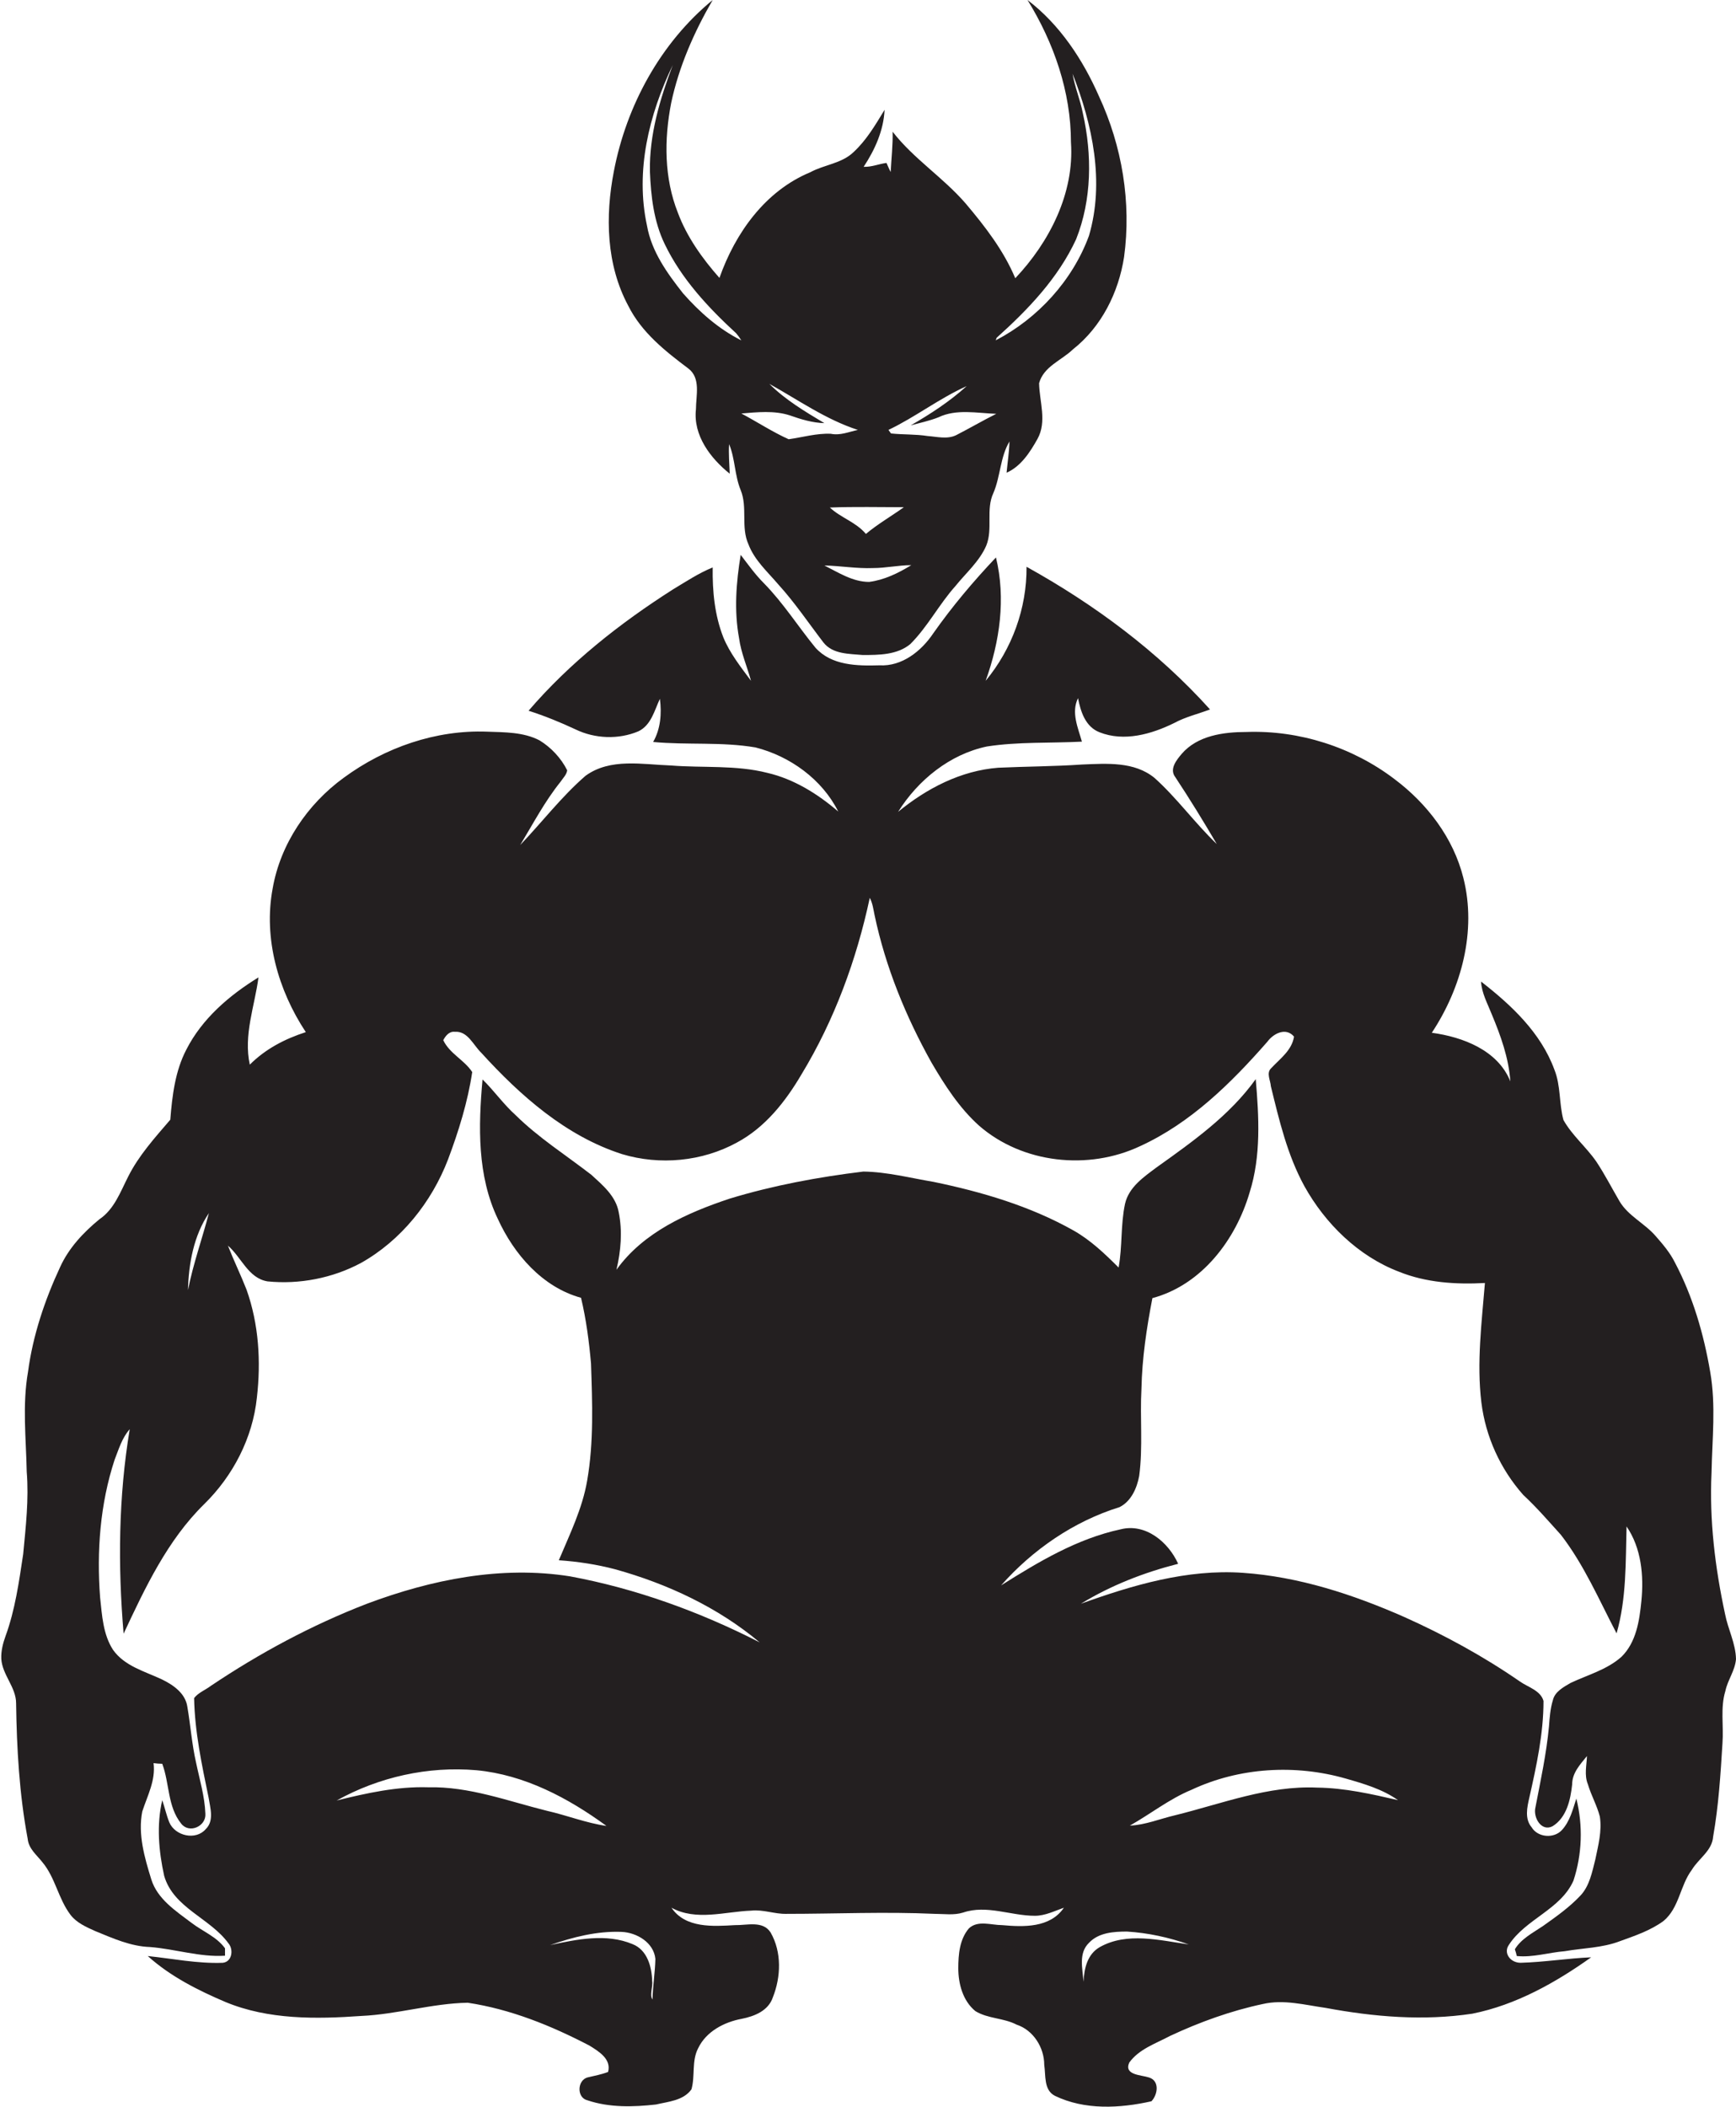 <?xml version="1.0" encoding="utf-8"?>
<!-- Generator: Adobe Illustrator 19.2.0, SVG Export Plug-In . SVG Version: 6.00 Build 0)  -->
<svg version="1.1" id="Layer_1" xmlns="http://www.w3.org/2000/svg" xmlns:xlink="http://www.w3.org/1999/xlink" x="0px" y="0px"
	 viewBox="0 0 539.3 654.2" enable-background="new 0 0 539.3 654.2" xml:space="preserve">
<g>
	<path fill="#231F20" d="M213.8,114.4c4,3,2.4,8.5,2.4,12.7c-0.9,8.1,4.5,15.2,10.5,20c-0.1-3.1-0.4-6.1-0.2-9.2
		c1.9,4.6,1.7,9.7,3.6,14.3c2.2,5.4,0,11.5,2.4,16.8c1.9,5,5.9,8.5,9.3,12.5c5.1,5.6,9.4,12,14,18c2.9,3.7,8,3.5,12.2,3.9
		c5,0,10.7,0,14.8-3.4c5.4-5.4,8.9-12.3,14-18c3.3-4.1,7.5-7.7,9.6-12.6c2.1-5.2-0.2-11.2,2.2-16.3c2.2-5.1,2.1-11.2,5-16
		c-0.1,3.3-0.6,6.5-0.9,9.7c4.5-2,7.3-6.4,9.6-10.5c3-5.4,0.6-11.6,0.5-17.3c1.4-5.2,7-7.1,10.5-10.5c8.9-7,14.2-17.7,15.9-28.7
		c2.3-16.9-0.6-34.4-7.8-49.9C336.4,18.5,329.2,7.6,319.2,0c8.2,13.3,13.5,28.5,13.5,44.2c1.1,15.8-6.7,31-17.3,42.2
		c-3.6-8.6-9.4-16.1-15.4-23.2c-7-8.1-16.2-13.9-22.7-22.3c0.1,4.2-0.4,8.3-0.6,12.5c-0.5-0.9-0.9-1.9-1.3-2.8
		c-2.4,0.3-4.6,1.3-7.1,1.2c3.5-5.3,6.2-11.3,6.5-17.7c-2.8,4.6-5.6,9.4-9.6,13.1c-3.7,3.6-9.1,3.9-13.5,6.3
		c-14,5.8-23.3,18.9-28.2,32.8c-5.3-6-10.1-12.7-12.9-20.2c-4.3-10.8-4.3-22.8-2.1-34.1c2.4-11.3,7.1-22,12.9-32
		c-16.2,13.3-26.8,32.8-30.7,53.2c-2.7,13.9-2.4,29,4.5,41.8C199.3,103.2,206.6,109,213.8,114.4z M270,180.7
		c-5.1,0-9.5-2.9-13.9-5.1c5,0.1,10,1,15.1,0.8c4,0,7.9-0.9,11.9-0.9C279,178,274.7,180.1,270,180.7z M309.6,104.9
		c9.8-8.8,19.1-18.5,24.7-30.6c4.9-12.3,5-26.2,2.1-39.1c-0.8-4.2-2.5-8.1-3.2-12.3c6.2,15.8,10,33.6,5.1,50.3
		c-5.1,13.9-15.9,25.7-29,32.5C309.4,105.6,309.5,105.2,309.6,104.9z M300.3,119.9c-5.3,4.8-11.3,8.7-17.4,12.2
		c2.9-0.8,5.8-1.4,8.6-2.5c5.6-2.7,12-1.3,18-1.1c-4.2,2.1-8.3,4.5-12.4,6.6c-2.8,1.4-6,0.5-8.9,0.3c-3.8-0.6-7.6-0.4-11.4-0.8
		c-0.2-0.3-0.6-0.8-0.8-1.1C284.4,129.5,291.8,123.7,300.3,119.9z M280.8,157.5c-3.9,2.8-8.1,5.2-11.8,8.3c-3.1-3.7-7.8-5-11.2-8.2
		C265.5,157.3,273.2,157.5,280.8,157.5z M245.4,129c3.4,1.2,7,2.3,10.7,2.4c-6-3.6-12.1-7.2-17.1-12.2c9,5,17.6,11.1,27.5,14.3
		c-2.8,0.6-5.5,1.8-8.4,1.2c-4.4-0.2-8.8,1.1-13.1,1.7c-5.1-2.3-9.8-5.4-14.7-8C235.2,128,240.5,127.4,245.4,129z M209,20.2
		c-4,10.6-7.3,21.6-7.1,33c0.3,7.7,1.2,15.6,4.6,22.6c5.2,10.8,13.5,19.7,22.2,27.7c0.6,0.7,1.1,1.4,1.6,2.2
		c-7-3.5-13-8.8-18.1-14.6c-4.9-6.2-9.8-13-11.2-21C197.3,53.1,201.6,35.6,209,20.2z"/>
	<path fill="#231F20" d="M539.3,515.2c-0.1-4.9-2.5-9.3-3.4-14c-3.1-14.4-4.9-29.1-4.2-43.9c0.2-10.4,1.4-20.9-0.4-31.2
		c-2-11.8-5.4-23.5-11-34.1c-1.5-3-3.7-5.6-5.9-8.1c-3.4-4-8.6-6.3-11.3-10.9c-2.4-4.1-4.6-8.4-7.2-12.3c-3.1-4.5-7.5-8.1-10.2-12.9
		c-1.4-5.1-0.8-10.6-2.8-15.6c-4.2-11.5-13.4-20.1-22.8-27.4c0.2,3.6,2,6.8,3.3,10.1c2.8,6.7,5.3,13.6,5.8,20.9
		c-3.9-9.7-14.8-13.8-24.4-15.1c9.2-13.9,14-31.6,9.8-48.1c-3.1-12.4-11.2-23-21.3-30.6c-13.1-10-29.7-15.3-46.1-14.7
		c-7.1,0-15.2,1.1-20.1,6.8c-1.6,1.9-3.9,4.7-2,7.2c4.5,6.8,8.8,13.8,12.9,20.8c-6.8-6.5-12.3-14.2-19.3-20.5
		c-6.3-5.2-14.9-4.5-22.5-4.2c-8.7,0.6-17.4,0.6-26.1,1c-11.6,0.9-22.2,6.4-31.1,13.7c6.2-9.9,16.1-17.9,27.6-20.3
		c9.7-1.5,19.7-1,29.5-1.5c-1.2-4.3-3.4-9.1-1.2-13.5c0.8,4.2,2.3,8.9,6.7,10.6c7.6,3,16.1,0.6,23.2-2.9c3.5-1.9,7.4-2.8,11.1-4.2
		c-16.2-18-35.9-32.6-57-44.3c0.1,12.9-4.5,25.5-12.7,35.4c4.4-12.2,6.3-25.6,3.2-38.3c-7,7.4-13.6,15.2-19.5,23.6
		c-3.7,5.5-9.7,10.3-16.7,9.9c-6.9,0.2-14.9,0.1-19.9-5.5c-5.4-6.6-10-13.9-16-20c-2.7-2.7-4.9-5.8-7.2-8.8
		c-1.4,8.5-2.1,17.3-0.5,25.9c0.6,4.5,2.5,8.8,3.7,13.2c-3.2-4.3-6.6-8.6-8.6-13.5c-2.7-6.9-3.4-14.3-3.3-21.7
		c-4.4,1.8-8.3,4.4-12.3,6.8c-16.5,10.5-32.1,22.8-44.9,37.7c5,1.6,9.9,3.6,14.6,5.8c6,2.9,13.3,3.2,19.5,0.6c4-1.9,5-6.5,6.7-10.1
		c0.6,4.6,0.2,9.4-2.1,13.4c10.6,1,21.3-0.1,31.8,1.7c10.7,2.7,20.7,9.9,25.7,19.9c-6.4-5.5-13.8-10.1-22-12c-9.8-2.5-20-1.5-30-2.3
		c-8.8-0.3-18.8-2.4-26.5,3.2c-7.5,6.5-13.5,14.4-20.3,21.5c4-6.6,7.6-13.5,12.5-19.6c0.8-1.2,1.9-2.2,2.1-3.6
		c-1.9-3.8-5-7.1-8.6-9.3c-5-2.6-10.8-2.5-16.3-2.7c-15.9-0.6-31.7,4.9-44.5,14.3c-11.3,8.2-19.7,20.6-22.1,34.4
		c-2.9,15.5,1.7,31.6,10.3,44.6c-6.5,2.1-12.5,5.2-17.4,10.1c-2-9.2,1.5-18.1,2.7-27.1c-9.1,5.6-17.5,12.8-22.4,22.4
		c-3.5,6.7-4.4,14.3-5,21.8c-4.8,5.6-9.8,11.1-13.1,17.7c-2.4,4.7-4.3,10.1-8.9,13.2c-5,4.1-9.5,8.9-12.2,14.8
		c-4.8,10.3-8.5,21.3-10,32.6c-1.8,10.3-0.6,20.7-0.4,31c0.7,8.6-0.3,17.1-1.1,25.6c-1.3,8.6-2.5,17.3-5.5,25.5
		c-0.8,2.2-1.4,4.6-1.3,7c0.3,5,4.6,8.8,4.6,13.8c0.2,14.1,1,28.2,3.6,42.1c0.3,3.1,2.8,5,4.6,7.3c4,4.8,4.9,11.3,8.7,16.3
		c1.9,2.5,4.9,3.8,7.8,5.1c5.4,2.2,10.9,4.7,16.9,4.9c7.8,0.6,15.5,3.2,23.3,2.7c0-0.6,0-1.7,0-2.3c-2.6-3.6-7-5.3-10.4-7.9
		c-4.9-3.7-10.6-7.4-12.5-13.5c-2.1-6.8-4.2-14-2.8-21.1c1.6-4.9,4.2-9.7,3.5-15c0.7,0.1,2,0.2,2.7,0.2c2.3,6.1,1.6,13.3,5.9,18.6
		c2.5,3.2,7.8,0.8,7.5-3.1c-0.2-5.4-1.8-10.6-2.9-15.9c-1.3-5.7-1.7-11.5-2.7-17.3c-0.6-4.2-4.4-6.8-7.9-8.5
		c-5.3-2.5-11.6-4.1-15.2-9.2c-3.1-4.8-3.4-10.7-4-16.2c-1.1-14.4,0-29.1,4.5-42.8c1.3-3.3,2.3-6.8,4.7-9.5
		c-3.5,21-3.7,42.4-1.9,63.5c6.7-14.3,13.6-29,25-40.2c9-8.8,15.1-20.6,16.4-33.1c1.3-11.2,0.6-22.8-3.2-33.5
		c-1.8-4.6-4-9.1-5.8-13.7c4.2,3.6,6.3,10.1,12.3,11.1c9.9,1,20.2-1,29-5.7c12.5-7,22-18.9,27.1-32.2c3.3-8.8,6.1-17.8,7.5-27.1
		c-2.5-3.8-7-5.7-9-9.9c0.7-1.3,1.8-2.8,3.6-2.6c4-0.3,5.7,4.1,8.2,6.5c12.1,13.3,26.3,25.9,43.8,31.5c11.7,3.5,24.8,2.3,35.6-3.6
		c8.8-4.7,15.1-12.7,20.1-21.2c10.2-16.8,17.1-35.6,21.2-54.8c0.9,1.7,1.1,3.5,1.5,5.4c3.4,16.1,9.7,31.5,17.7,45.8
		c4.1,7,8.6,14,14.7,19.5c13.5,11.8,34,14,50.1,6.4c15.7-7.2,28.2-19.5,39.5-32.4c1.9-2.6,5.8-4.6,8.3-1.6c-0.7,4.3-4.3,6.8-7.1,9.8
		c-1.6,1.5-0.2,3.8-0.1,5.6c2.6,10.6,5.1,21.3,10.4,31c6.5,11.7,16.8,21.8,29.4,26.6c8.4,3.4,17.7,4,26.7,3.5
		c-1,12.3-2.6,24.8-1.1,37.1c1.3,10.6,5.9,20.7,13,28.7c4.2,3.9,7.9,8.2,11.7,12.4c7.2,9.3,11.9,20.3,17.3,30.6
		c3.1-10.8,2.8-22.1,3.1-33.2c4.6,6.7,5.4,15.3,4.6,23.2c-0.6,6.1-1.6,12.8-6.2,17.3c-4.5,4-10.5,5.6-15.8,8.1
		c-2.2,1.3-4.9,2.7-5.5,5.4c-0.8,2.6-1,5.4-1.2,8.1c-0.8,8.5-2.6,16.8-4.2,25.1c-0.8,3.1,1.8,7.7,5.3,5.9c4.4-2.7,5.6-8.3,6.1-13
		c0-3.6,2.5-6.2,4.6-8.8c-0.1,2.9-0.9,5.9,0.3,8.8c1,3.4,2.8,6.5,3.7,10c0.7,4.5-0.5,8.9-1.4,13.3c-1,3.9-1.8,8.3-4.7,11.3
		c-3.4,3.6-7.5,6.5-11.6,9.4c-3.1,2.1-6.7,3.9-8.7,7.2c0.2,0.5,0.5,1.6,0.6,2.1c5,0.5,9.9-1.1,14.9-1.5c5.7-1,11.6-1,17.1-3.1
		c4.7-1.7,9.5-3.3,13.6-6.3c4.9-4.1,5.1-11,8.8-15.9c2.1-3.5,6.3-5.9,6.6-10.3c1.7-9.6,2.3-19.3,2.9-29c0.4-5.4-0.7-11,0.9-16.2
		C536.7,521.7,539,518.8,539.3,515.2z M58.4,400.6c0.2-8.2,1.8-17,6.5-23.9C62.8,384.7,60,392.5,58.4,400.6z"/>
	<path fill="#231F20" d="M468.7,604c5.2-8.1,16.1-11,20.1-20c2.7-8.2,3-17.1,0.9-25.5c-1.1,3.4-2,7.1-4.5,9.8
		c-2.5,2.7-7.5,2.3-9.4-0.9c-2.2-2.6-1.4-6.2-0.7-9.2c2.2-9.8,4.4-19.8,4.4-30c-0.9-3.3-4.9-4.3-7.4-6.1
		c-11.3-7.8-23.4-14.4-35.9-20c-15.9-7-32.7-12.5-50.1-13.7c-17.3-1.2-34.2,3.8-50.3,9.6c9.3-5.7,19.6-9.7,30.2-12.4
		c-3-6.7-10.1-12.7-17.9-10.7c-13.5,2.9-25.5,10.1-37.1,17.4c9.8-11.1,22.6-19.9,36.8-24.3c3.6-1.8,5.4-5.9,6.1-9.7
		c1.2-9,0.2-18.1,0.7-27.1c0.2-9.5,1.6-18.8,3.4-28.1c15.3-4.1,25.9-18.1,30.2-32.8c3.6-11.4,2.9-23.5,1.9-35.2
		c-8.1,11.3-19.6,19.4-30.8,27.4c-4,3-8.6,6.1-9.8,11.3c-1.4,6.5-0.8,13.3-2,19.8c-4.3-4.3-8.7-8.5-14-11.5
		c-13.5-7.6-28.5-12-43.5-15.1c-7.2-1.2-14.4-3.1-21.8-3.2c-14,1.7-28,4.3-41.5,8.4c-13.2,4.4-26.8,10.4-35.2,22.1
		c1.4-5.9,1.9-12,0.7-17.9c-0.9-5-5-8.4-8.5-11.6c-7.9-6.1-16.4-11.5-23.5-18.5c-3.8-3.4-6.7-7.6-10.3-11.1
		c-1.3,14.5-1.7,29.9,4.8,43.4c5,10.9,13.8,21.1,25.8,24.4c1.6,6.7,2.5,13.6,3.1,20.4c0.4,12.1,0.9,24.4-1.2,36.4
		c-1.5,8.7-5.4,16.6-8.8,24.7c5.9,0.4,11.8,1.3,17.5,2.8c16.2,4.5,31.9,11.8,44.9,22.7c-18.6-9.5-38.4-16.7-58.9-20.5
		c-21.4-3.4-43.1,1-63.1,8.5c-17.1,6.6-33.3,15.3-48.5,25.5c-1.7,1.3-3.9,2.1-5.2,3.8c0.2,10.5,2.4,20.7,4.5,30.9
		c0.5,3.2,1.8,7.2-0.9,9.8c-3.1,3.6-9.5,2.1-11.3-2.1c-0.9-2.2-1.4-4.6-2.2-6.9c-1.8,7.7-1.1,15.8,0.6,23.5c2.9,10,14.3,13.1,20,21
		c1.6,1.9,1.1,5.7-1.8,6c-7.8,0.3-15.6-1.3-23.3-2.1c7,6.3,15.5,10.6,24.2,14.3c13.3,5.5,28.1,5.3,42.2,4.3
		c11.1-0.5,21.9-3.9,33-4.1c13.3,2,25.9,7.1,37.8,13.3c2.9,1.8,6.9,4.2,5.8,8.2c-2.1,0.8-4.3,1.2-6.4,1.7c-3.2,0.9-3.4,6.3,0,7.1
		c6.8,2.3,14.3,2.1,21.3,1.3c3.8-0.9,8.5-1.2,11-4.7c1.2-4.2,0-8.8,2.1-12.8c2.5-5.2,8.1-8.1,13.5-9.1c4-0.8,8.3-2.5,9.7-6.7
		c2.5-6.3,2.8-14-0.7-20.1c-2.4-3.8-7.4-2.2-11.1-2.3c-6.8,0.4-15.4,1-19.7-5.4c7.7,4.2,16.6,1.2,24.8,0.9c3.7-0.4,7.3,1.1,10.9,1
		c15.4,0,30.7-0.7,46.1,0c2.9,0,5.9,0.5,8.8-0.4c7.3-2.5,14.8,1,22.3,1c3.2,0,6.1-1.5,9-2.5c-4.3,6.3-12.5,6-19.2,5.4
		c-3.4,0-7.5-1.6-10.3,1c-2.9,3.4-3.3,8.1-3.3,12.4c0,4.8,1.4,10.1,5.3,13.3c3.9,2.4,8.8,2.1,12.8,4.2c5.2,1.7,8.6,7.1,8.6,12.5
		c0.5,3.3-0.2,7.8,3.3,9.6c9.3,4.5,20.2,3.9,30,1.7c2-2.1,2.6-6.4-0.8-7.4c-2.4-0.8-7.8-0.7-6.1-4.6c3-4.2,8.2-5.9,12.7-8.3
		c9.2-4.3,18.9-7.8,28.8-9.9c6.5-1.5,13.1,0.3,19.5,1.2c15,2.8,30.4,4.1,45.6,1.8c13.5-2.7,25.8-9.6,36.9-17.5
		c-7.3,0.3-14.6,1.5-21.9,1.7C469.2,609.5,467,606.5,468.7,604z M133,555c-9.6-0.3-19.1,1.8-28.4,4.1c13.1-7.3,28.4-10.7,43.4-9.4
		c14.9,1.4,28.5,8.6,40.4,17.3c-6.3-0.9-12.3-3.3-18.5-4.7C157.8,559.3,145.8,554.7,133,555z M202.7,620.9c-1-1.4,0.2-4-0.1-5.7
		c-0.1-4.4-1.5-9.7-6.1-11.5c-8.1-3.4-17.3-1.5-25.6,0.3c7.1-2.5,14.6-4.4,22.2-4.1c4.7,0.2,10,3.3,10.5,8.4
		C203.5,612.5,202.8,616.7,202.7,620.9z M341.7,604.6c-3.9,2.2-4.9,6.6-5.1,10.8c-0.3-4.2-1.6-8.9,1.7-12.1c3-3.2,7.7-3.5,11.8-3.5
		c6.5,0.4,13,1.8,19.2,4C360.2,602.5,350.1,599.9,341.7,604.6z M409.2,555.1c-15.2-0.7-29.6,5-44.2,8.6c-4.7,1.1-9.2,3-14,3.2
		c6.4-3.6,12.3-8.3,19.1-11.1c14.9-7,32.3-8,48-3.5c5.6,1.6,11.4,3.3,16.2,6.7C426.1,557.1,417.7,555.2,409.2,555.1z"/>
</g>
</svg>

